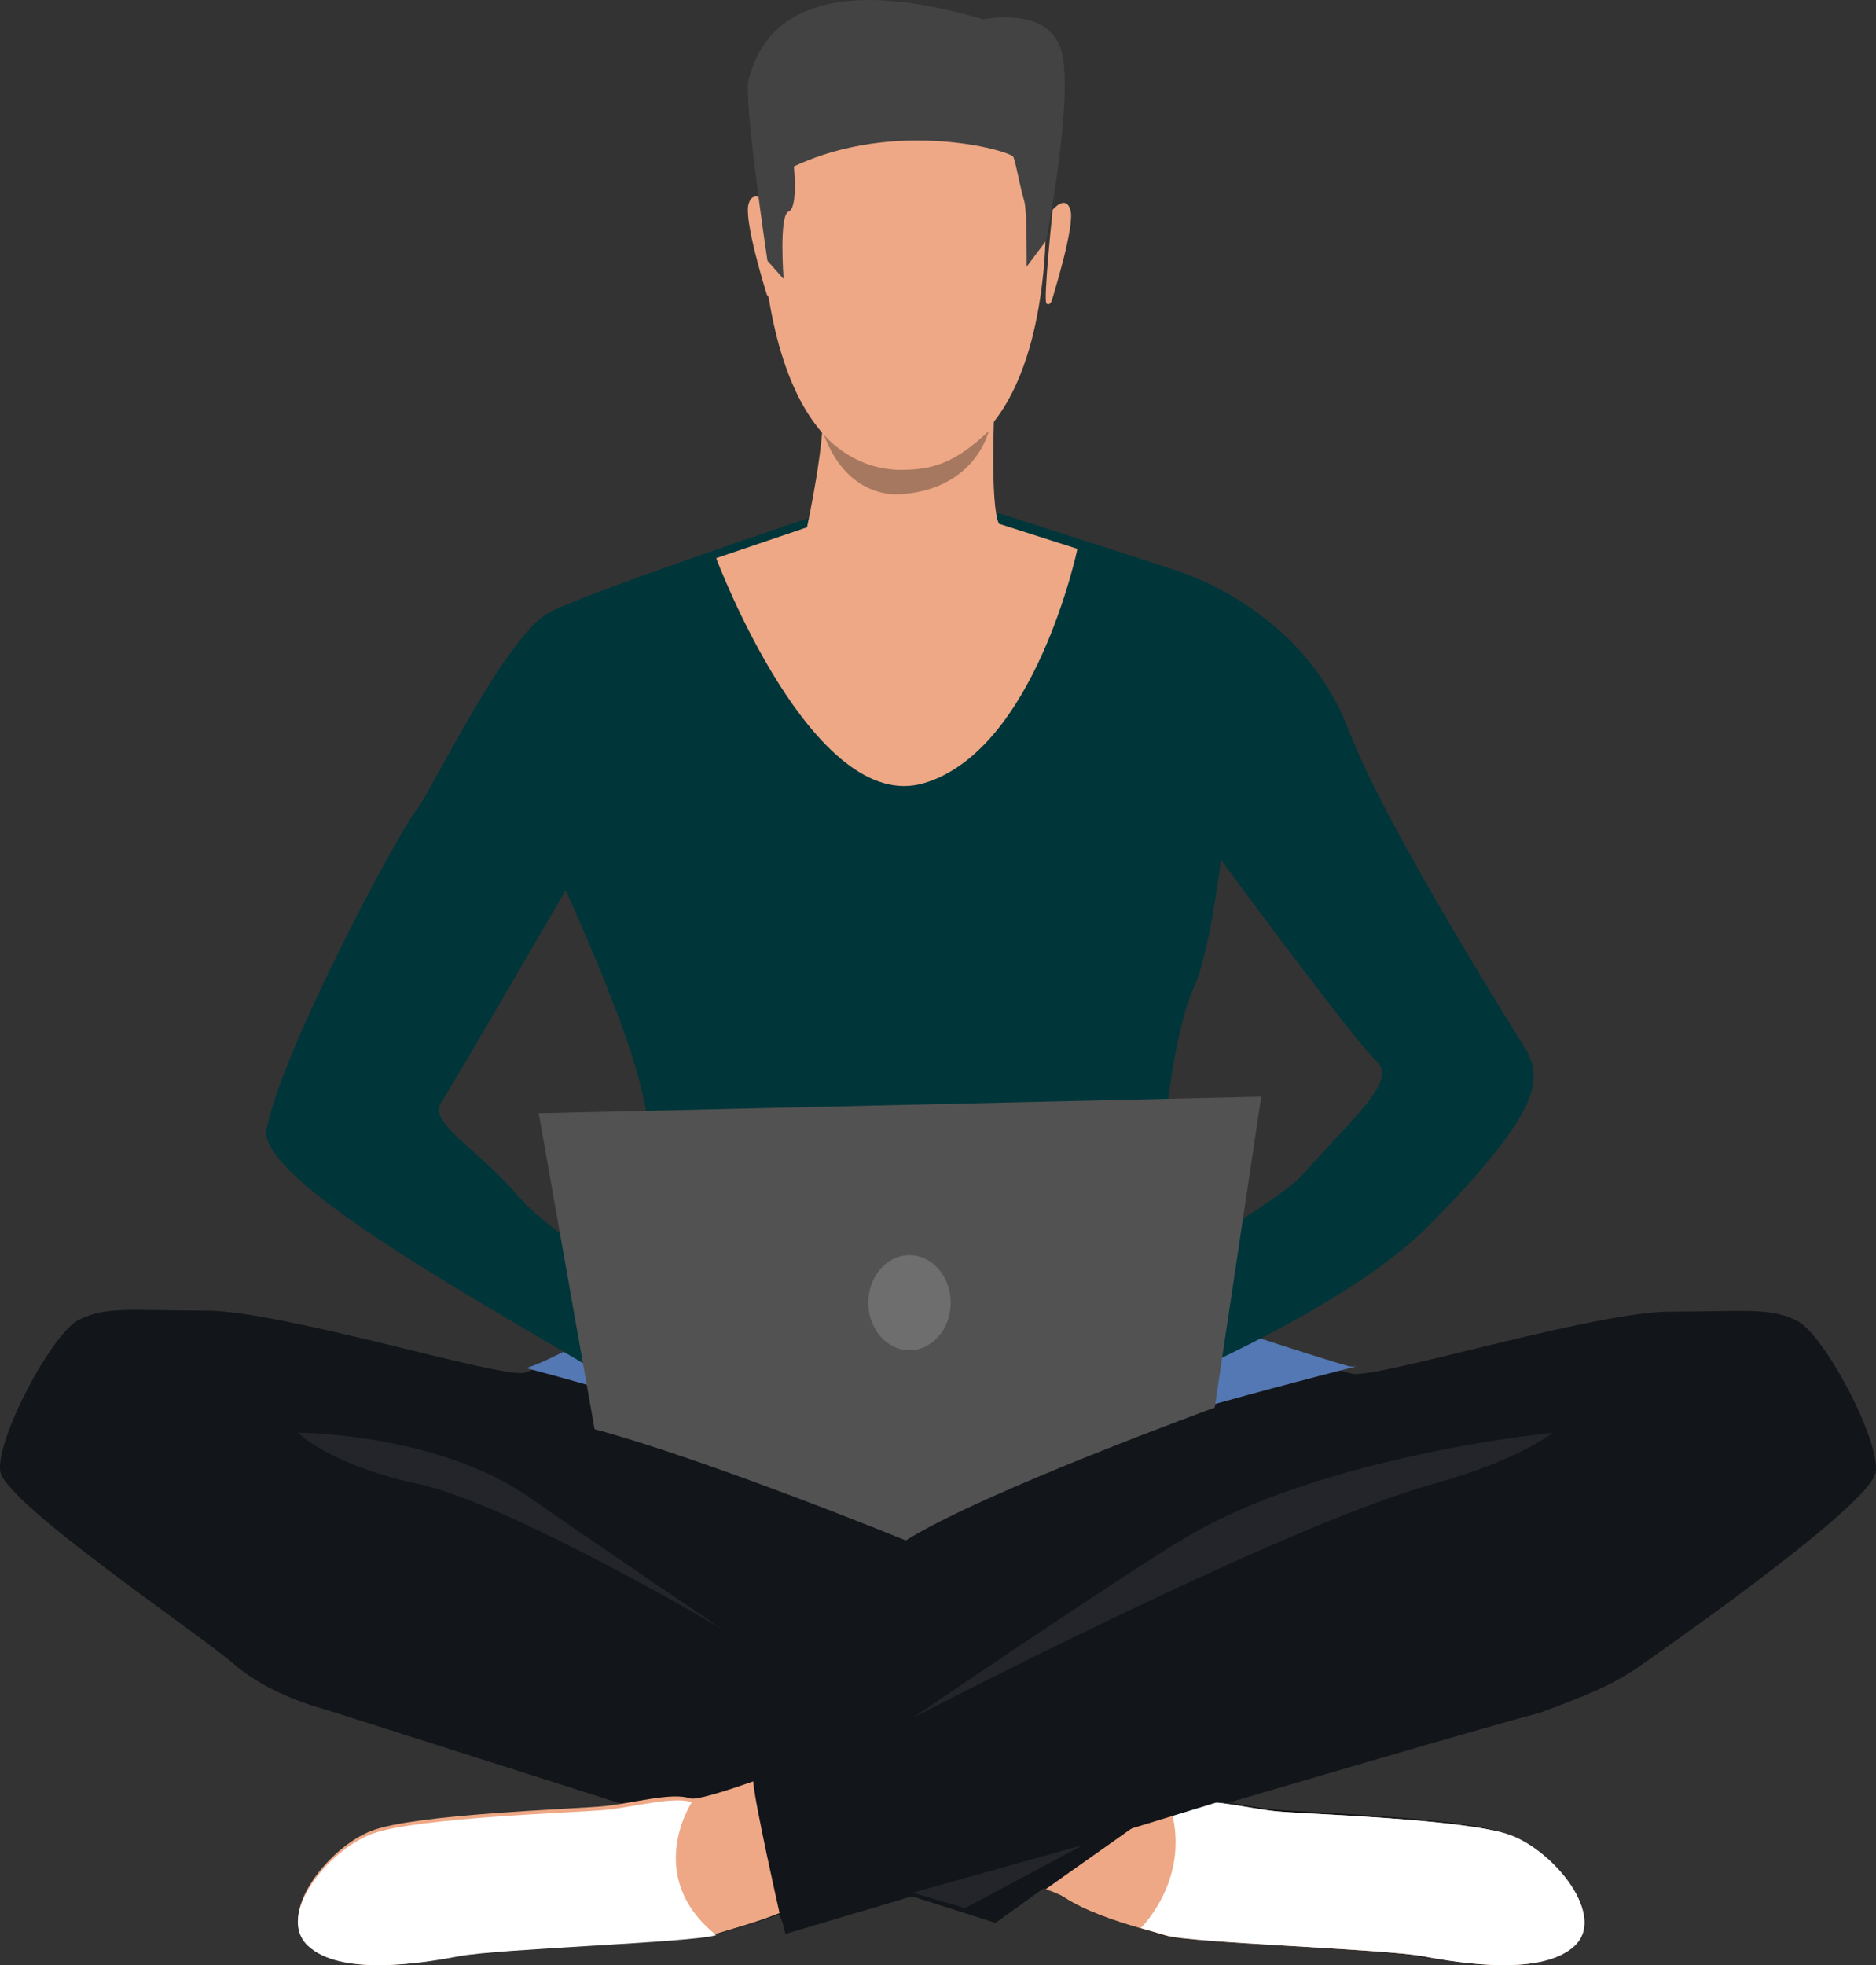<?xml version="1.0" encoding="UTF-8"?> <svg xmlns="http://www.w3.org/2000/svg" xmlns:xlink="http://www.w3.org/1999/xlink" width="296px" height="310px" viewBox="0 0 296 310"><rect x="0" y="0" width="296" height="310" fill="#333333" stroke="none"/> <!-- Generator: Sketch 59 (86127) - https://sketch.com --> <title>Group 47</title> <desc>Created with Sketch.</desc> <g id="Page-1" stroke="none" stroke-width="1" fill="none" fill-rule="evenodd"> <g id="workshop_layout" transform="translate(-829, -157)"> <g id="Group-47" transform="translate(828.927, 157)"> <path d="M296.032,232.211 C295.315,237.224 265.159,258.312 259.221,262.528 C254.454,265.912 250.311,267.461 243.106,270.165 L243.102,270.165 C226.727,274.463 123.999,305.076 123.999,305.076 C123.73,304.035 123.583,303.13 122.981,301.957 C119.144,303.484 115.197,304.475 112.691,305.257 C108.869,306.449 78.511,307.402 72.294,308.6 C66.078,309.79 53.648,311.699 48.629,306.926 C43.611,302.152 51.739,291.89 58.669,289.263 C65.6,286.636 90.939,285.921 95.48,285.443 C100.022,284.966 105.998,283.296 108.869,284.247 C109.772,284.549 113.779,283.375 118.834,281.631 C118.712,279.771 118.682,278.601 118.682,278.601 L145.654,270.834 L140.659,223.141 C140.659,223.141 152.395,178.979 199.281,212.669 C199.281,212.669 209.74,215.741 213.325,216.695 C213.578,216.763 213.981,216.771 214.524,216.73 C221.678,216.19 252.414,206.91 263.521,206.91 C275.474,206.91 279.299,206.19 283.602,208.343 C287.905,210.487 296.748,227.196 296.032,232.211" id="Fill-1" fill="#121519"></path> <path d="M247.515,306.921 C242.492,311.702 230.064,309.789 223.853,308.597 C217.636,307.398 187.279,306.443 183.454,305.25 C179.627,304.054 172.458,302.382 167.439,299.03 C167.035,298.761 166.11,298.361 164.755,297.854 C164.755,297.854 164.752,297.854 164.751,297.859 L157.159,303.334 L51.609,269.73 C45.285,267.995 40.266,265.359 36.925,262.453 C31.427,257.671 0.832,237.109 0.114,232.088 C-0.603,227.064 8.237,210.33 12.54,208.181 C16.845,206.027 20.67,206.747 32.62,206.747 C44.572,206.747 79.233,217.503 82.819,216.547 C84.448,216.111 87.825,214.392 91.022,212.648 C94.857,210.55 98.435,208.42 98.435,208.42 C149.772,185.498 155.487,223.003 155.487,223.003 L152.445,269.306 C152.445,269.306 156.726,271.428 162.292,274.074 L187.736,281.265 L184.406,283.669 C185.844,284.133 186.863,284.347 187.279,284.207 C190.146,283.253 196.122,284.926 200.665,285.404 C205.206,285.883 230.542,286.599 237.477,289.23 C244.408,291.861 252.536,302.141 247.515,306.921" id="Fill-3" fill="#121519"></path> <path d="M91.407,212 C95.004,212.238 119.307,225.766 125.073,229 C116.31,224.601 83.073,215.805 83.073,215.805 C84.728,215.38 88.159,213.702 91.407,212" id="Fill-5" fill="#5478B3"></path> <path d="M214.073,215.554 C214.073,215.554 173.497,225.734 166.073,230 C166.409,229.744 187.455,213.204 198.503,211 C198.503,211 209.359,214.545 212.889,215.517 C213.137,215.585 213.535,215.594 214.07,215.554 L214.073,215.554 Z" id="Fill-7" fill="#5478B3"></path> <path d="M248.502,306.96 C243.439,311.681 230.91,309.792 224.649,308.615 C218.381,307.431 187.779,306.488 183.923,305.31 C182.812,304.967 181.429,304.59 179.892,304.144 L179.891,304.144 C176.088,303.042 171.38,301.523 167.778,299.168 C167.371,298.902 166.438,298.507 165.073,298.007 L184.328,284.39 L184.882,284 C186.333,284.458 187.359,284.67 187.779,284.531 C190.669,283.589 196.693,285.241 201.273,285.713 C205.851,286.186 231.392,286.893 238.383,289.491 C245.37,292.089 253.564,302.239 248.502,306.96" id="Fill-9" fill="#EEA886"></path> <path d="M248.506,306.96 C243.457,311.681 230.961,309.792 224.716,308.615 C218.466,307.431 187.944,306.488 184.098,305.31 C182.991,304.967 181.612,304.59 180.079,304.144 L180.077,304.144 C180.076,304.14 180.073,304.14 180.073,304.14 C180.073,304.14 188.474,295.976 184.503,284.39 L185.055,284 C186.502,284.458 187.526,284.67 187.944,284.531 C190.827,283.589 196.835,285.241 201.403,285.713 C205.969,286.186 231.442,286.893 238.414,289.491 C245.383,292.089 253.555,302.239 248.506,306.96" id="Fill-11" fill="#FFFFFF"></path> <path d="M101.295,222.677 C101.369,222.849 101.353,222.977 101.243,223.057 C100.599,223.543 100.705,223.335 101.295,222.677" id="Fill-13" fill="#E55353"></path> <path d="M205.65,185.263 C203.294,187.934 193.985,193.837 185.613,198.698 C184.977,192.906 184.011,183.79 183.908,180.512 C183.749,175.561 185.828,161.345 188.387,155.915 C190.95,150.484 192.71,135.628 192.71,135.628 C192.71,135.628 213.912,164.379 217.273,167.415 C220.634,170.451 213.603,176.251 205.65,185.263 M81.831,188.695 C75.827,181.508 67.569,177.157 69.647,173.964 C71.729,170.768 89.331,140.419 89.331,140.419 C89.331,140.419 98.453,160.384 101.015,170.768 C103.576,181.152 103.374,185.907 102.293,189.137 C101.324,192.032 100.546,194.002 99.675,202.63 C92.5,197.735 84.58,191.989 81.831,188.695 M241.064,165.977 C240.663,165.17 218.796,130.835 212.873,115.184 C206.951,99.527 192.71,92.342 185.988,90.107 C183.59,89.307 179.318,87.919 174.811,86.463 C166.693,83.843 157.825,81 157.825,81 L129.818,81 C129.818,81 120.114,84.243 109.812,87.849 C109.804,87.855 109.803,87.855 109.803,87.855 C100.31,91.181 90.31,94.809 86.932,96.498 C79.89,100.008 68.049,125.084 65.648,127.961 C63.247,130.835 44.788,164.988 42.124,178.117 C40.057,188.312 100.677,218.176 102.332,222 C104.252,219.872 113.082,211.427 113.082,211.427 C113.082,211.427 110.253,209.651 106.272,207.037 C122.511,207.78 162.192,206.378 167.887,206.666 C169.032,206.721 170.274,206.688 171.554,206.586 C171.548,206.589 171.547,206.59 171.547,206.59 C173.307,207.87 184.671,217.887 184.671,217.887 C184.671,217.887 212.676,206.283 225.557,193.293 C243.847,174.844 243.078,170.052 241.064,165.977" id="Fill-15" fill="#003539"></path> <path d="M146.21,5.205 C146.21,5.205 168.053,8.632 164.728,42.695 C161.401,76.759 142.124,73.965 140.834,73.932 C139.546,73.894 121.481,74.555 120.074,32.964 C120.074,32.964 119.457,2.213 146.21,5.205" id="Fill-17" fill="#EEA886"></path> <path d="M166.163,33.096 C166.163,33.096 168.214,30.61 168.968,33.127 C169.721,35.643 166.168,46.874 166.038,47.399 C166.038,47.399 165.666,48.376 165.173,47.838 C164.68,47.301 166.163,33.096 166.163,33.096" id="Fill-19" fill="#EEA886"></path> <path d="M121.165,32.132 C121.165,32.132 119.043,29.606 118.202,32.101 C117.362,34.594 120.88,45.86 121.038,46.388 C121.038,46.388 121.417,47.369 121.946,46.847 C122.477,46.319 121.165,32.132 121.165,32.132" id="Fill-21" fill="#EEA886"></path> <path d="M165.158,37.936 L162.06,42.071 C162.06,42.071 162.146,32.998 161.65,31.577 C161.151,30.154 160.39,25.806 159.977,24.782 C159.559,23.756 141.383,18.666 125.329,26.267 C125.329,26.267 126.035,32.794 124.493,33.371 C122.956,33.953 123.711,44 123.711,44 L121.163,41.129 C121.163,41.129 117.262,15.093 118.226,12.382 C119.19,9.668 122.26,-6.645 155.197,3.04 C155.197,3.04 165.465,0.866 167.525,7.947 C169.587,15.03 165.158,37.936 165.158,37.936" id="Fill-23" fill="#434343"></path> <path d="M114.073,257 C114.073,257 80.573,237.173 65.941,234.057 C52.114,231.109 47.073,226 47.073,226 C47.073,226 69.06,226 83.691,236.266 C93.625,243.235 114.073,257 114.073,257" id="Fill-25" fill="#23252B"></path> <path d="M144.073,271 C144.073,271 202.383,240.667 226.192,234.091 C239.825,230.319 245.073,226 245.073,226 C245.073,226 209.023,229.492 187.101,242.568 C176.653,248.802 144.073,271 144.073,271" id="Fill-27" fill="#23252B"></path> <path d="M123.073,301.777 C119.231,303.338 115.28,304.352 112.771,305.151 C108.944,306.369 78.549,307.345 72.324,308.567 C66.103,309.785 53.656,311.738 48.631,306.857 C43.607,301.978 51.745,291.487 58.685,288.801 C65.622,286.118 90.992,285.385 95.539,284.897 C100.086,284.409 106.069,282.701 108.944,283.676 C109.848,283.984 113.86,282.785 118.921,281 C119.077,284.098 123.073,301.777 123.073,301.777" id="Fill-29" fill="#EEA886"></path> <path d="M144.073,299 L201.073,281.558 L189.804,278 C189.804,278 144.25,295.075 144.073,299" id="Fill-31" fill="#121519"></path> <polygon id="Fill-33" fill="#23252B" points="144.073 298.574 171.073 291 152.352 301"></polygon> <path d="M125.885,230.479 C125.815,230.437 125.237,230.099 124.261,229.521 C124.911,229.859 125.455,230.181 125.885,230.479" id="Fill-35" fill="#525252"></path> <path d="M113.073,305.265 C109.228,306.454 78.693,307.406 72.44,308.602 C66.19,309.79 53.686,311.697 48.639,306.931 C43.59,302.164 51.765,291.918 58.738,289.296 C65.709,286.673 91.195,285.959 95.761,285.482 C100.329,285.004 106.341,283.338 109.228,284.288 C109.228,284.288 101.517,295.968 113.073,305.265" id="Fill-37" fill="#FFFFFF"></path> <path d="M93.888,225.455 L85.073,175.617 L199.073,173 L191.73,222.044 C191.73,222.044 155.341,235.277 142.99,243 C142.99,243 111.778,230.258 93.888,225.455" id="Fill-39" fill="#525252"></path> <path d="M150.073,205.5 C150.073,209.64 147.162,213 143.569,213 C139.982,213 137.073,209.64 137.073,205.5 C137.073,201.359 139.982,198 143.569,198 C147.162,198 150.073,201.359 150.073,205.5" id="Fill-41" fill="#6E6E6E"></path> <path d="M157.684,82.624 C157.675,82.593 157.664,82.563 157.652,82.534 C156.286,79.497 156.956,64.697 156.956,64.697 C156.956,64.697 129.014,57.633 129.814,63.034 C130.61,68.434 127.405,83.181 127.405,83.181 L113.073,88.053 C113.073,88.053 128.344,128.787 145.896,123.532 C163.447,118.277 170.073,86.585 170.073,86.585 L157.684,82.624 Z" id="Fill-43" fill="#EEA886"></path> <path d="M130.073,68.561 C130.073,68.561 134.458,74.118 142.283,74.118 C147.431,74.118 150.944,72.879 156.073,68 C156.073,68 154.033,77.101 142.319,77.96 C142.319,77.96 133.947,79.144 130.073,68.561" id="Fill-45" fill="#A77860"></path> </g> </g> </g> </svg> 